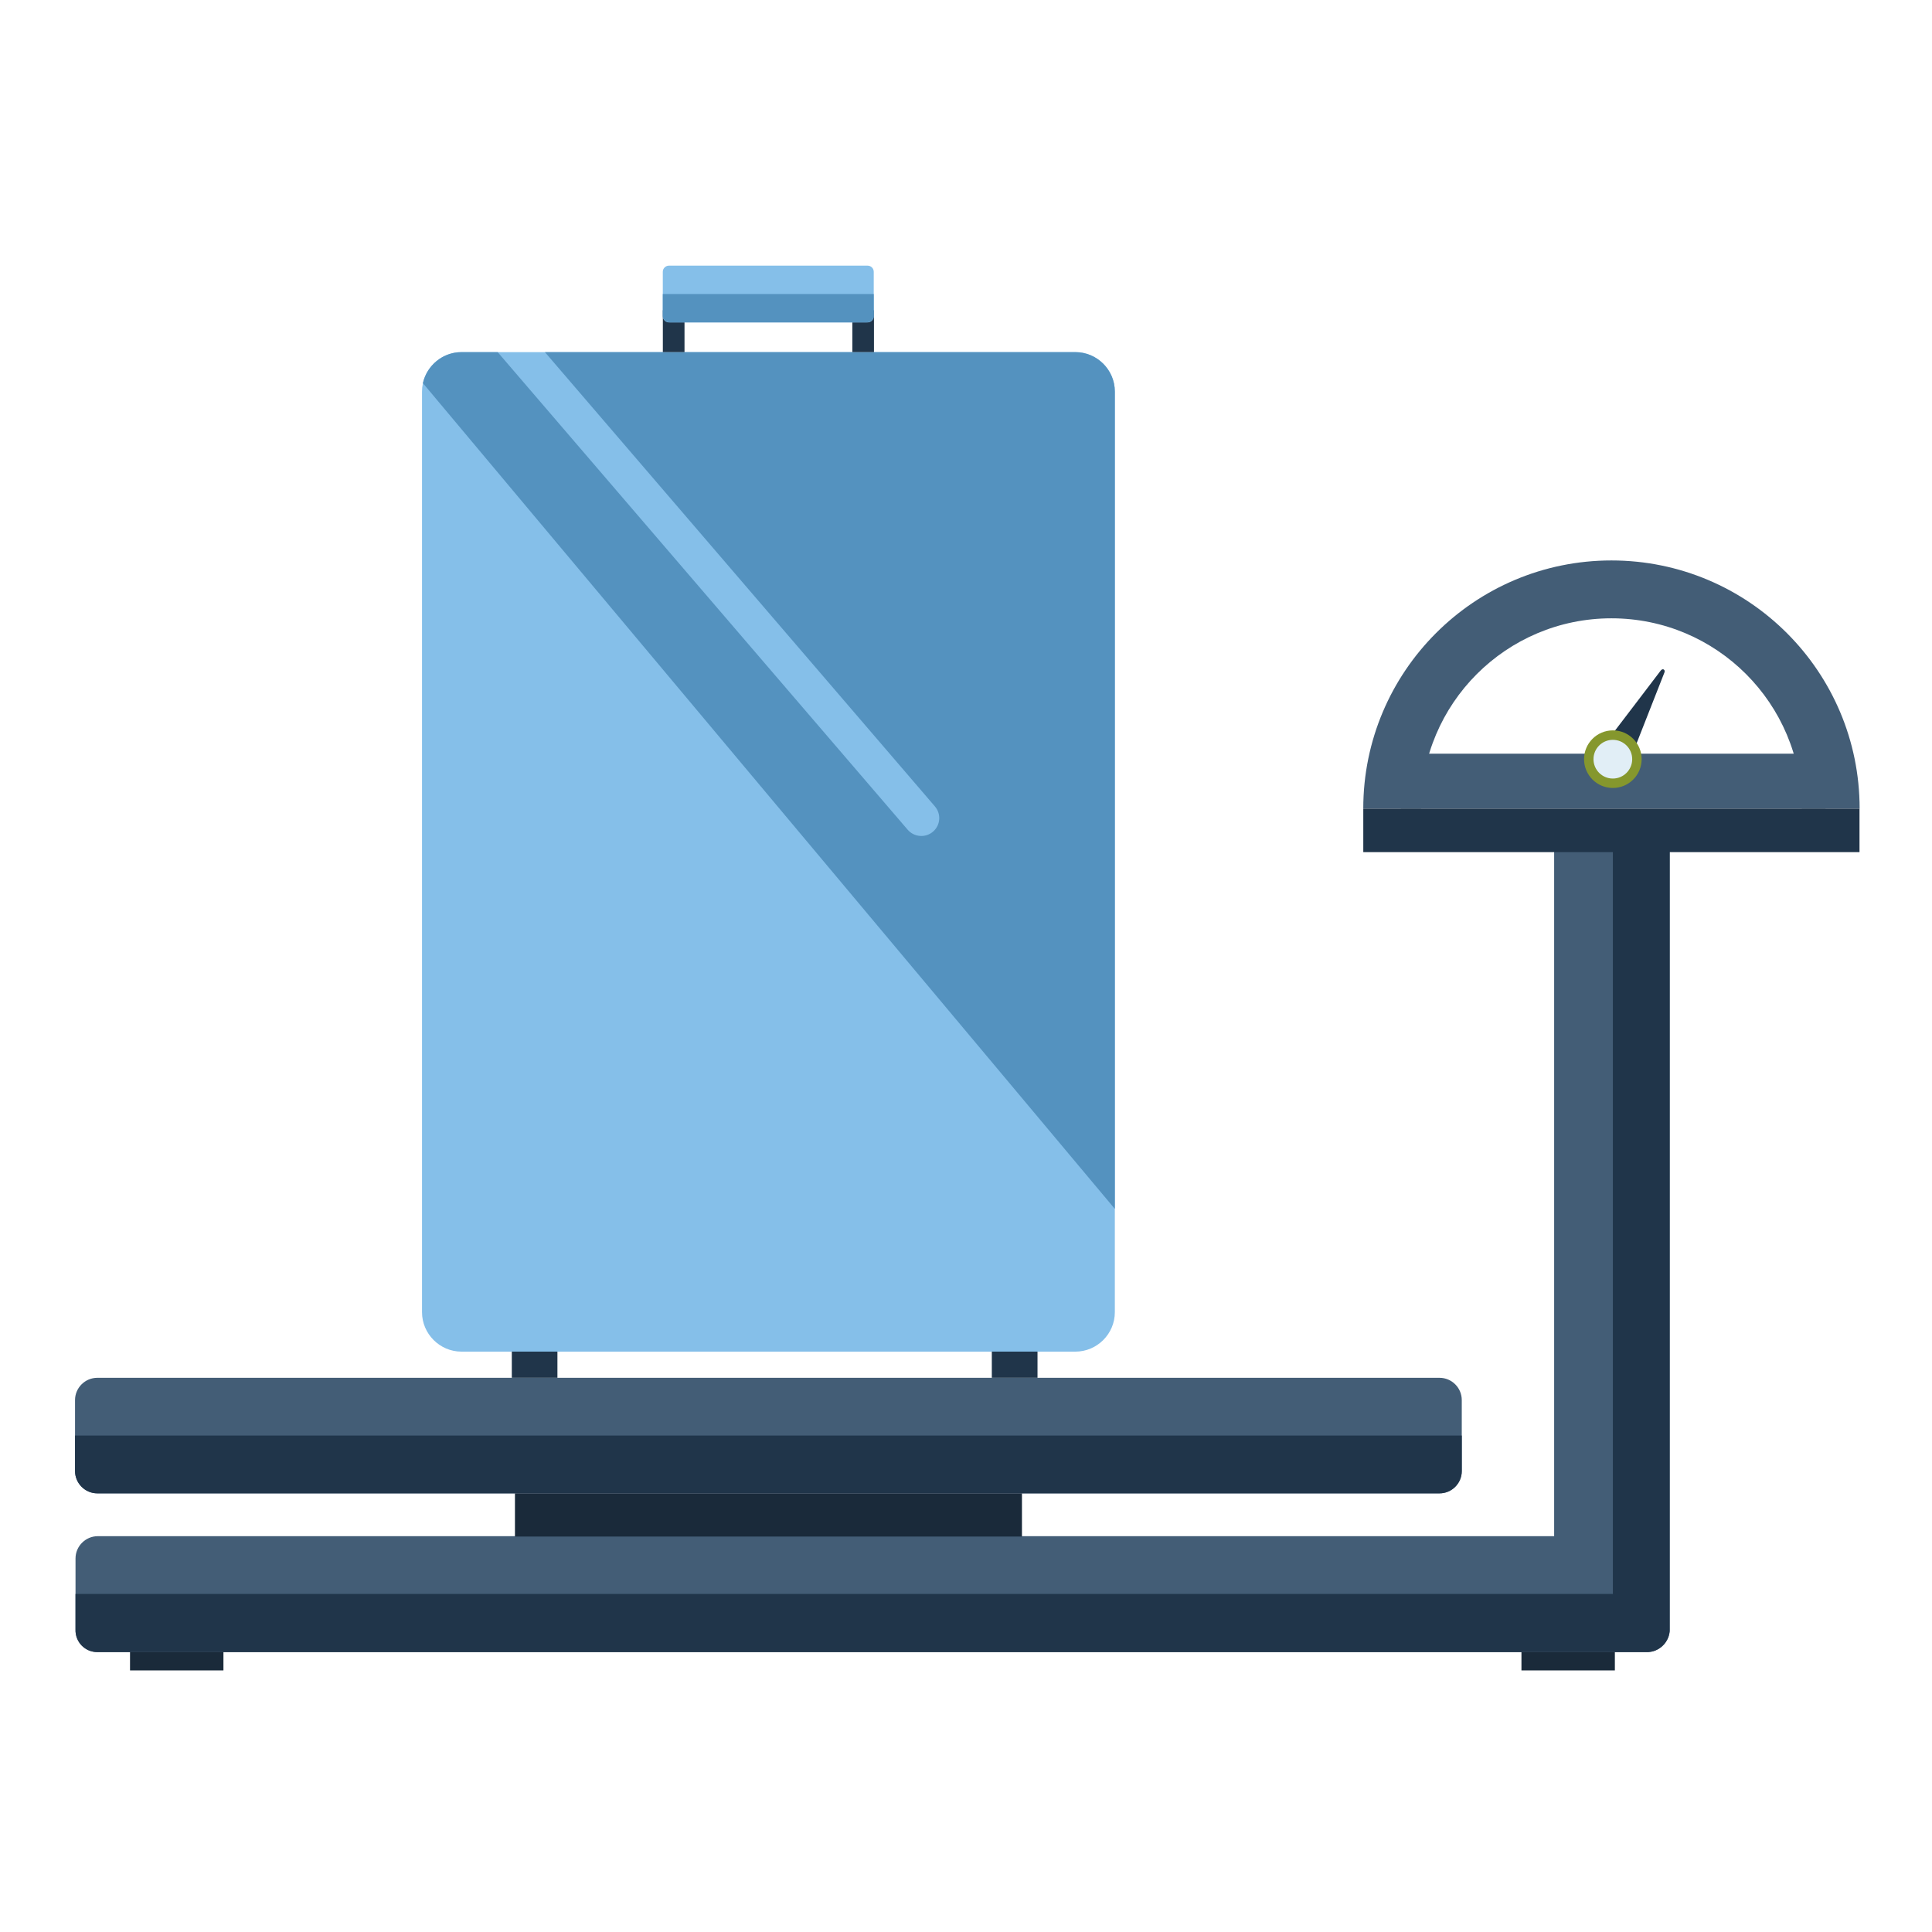 <svg width="80" height="80" viewBox="0 0 80 80" fill="none" xmlns="http://www.w3.org/2000/svg">
<path fill-rule="evenodd" clip-rule="evenodd" d="M4.03 61.837H59.608C60.115 61.837 60.529 61.421 60.529 60.914V57.974C60.529 57.467 60.116 57.052 59.608 57.052H4.03C3.521 57.052 3.107 57.467 3.107 57.974V60.914C3.109 61.42 3.521 61.837 4.03 61.837Z" fill="#435D76"/>
<path fill-rule="evenodd" clip-rule="evenodd" d="M4.03 68.41H65.257H68.196L68.22 68.409H68.245L68.268 68.408L68.292 68.404L68.315 68.402L68.338 68.398L68.36 68.395L68.383 68.391L68.406 68.386L68.429 68.38L68.452 68.374L68.475 68.368L68.498 68.36L68.518 68.352L68.541 68.345L68.562 68.336L68.582 68.326L68.603 68.316L68.623 68.306L68.644 68.296L68.665 68.284L68.683 68.273L68.703 68.26L68.722 68.249L68.74 68.235L68.758 68.221L68.777 68.208L68.795 68.194L68.811 68.179L68.829 68.164L68.845 68.148L68.861 68.132L68.877 68.116L68.893 68.1L68.909 68.082L68.923 68.066L68.937 68.047L68.953 68.029L68.964 68.011L68.978 67.993L68.989 67.974V67.973L69.001 67.954L69.012 67.936V67.934L69.024 67.915L69.035 67.894L69.046 67.874L69.056 67.853L69.065 67.832L69.074 67.811L69.081 67.789L69.09 67.769L69.097 67.747L69.104 67.724L69.108 67.701L69.115 67.678L69.12 67.658L69.124 67.634L69.129 67.611L69.131 67.588L69.136 67.565V67.541L69.138 67.518V67.494V67.47V64.531V33.786H64.354V63.61H4.05C3.543 63.61 3.127 64.025 3.127 64.533V67.471C3.109 67.994 3.524 68.41 4.03 68.41Z" fill="#435D76"/>
<path d="M42.317 61.836H21.323V63.625H42.317V61.836Z" fill="#1A2A3A"/>
<path fill-rule="evenodd" clip-rule="evenodd" d="M66.726 23.207C72.403 23.207 77.003 27.808 77.003 33.483H74.607C74.607 29.131 71.08 25.603 66.726 25.603C62.373 25.603 58.844 29.131 58.844 33.483H56.45C56.451 27.808 61.051 23.207 66.726 23.207Z" fill="#435D76"/>
<path d="M75.588 31.209H58.008V33.483H75.588V31.209Z" fill="#435D76"/>
<path fill-rule="evenodd" clip-rule="evenodd" d="M68.917 27.855L68.263 29.52L67.379 31.77L66.796 31.442L66.215 31.115L67.682 29.192L68.765 27.769C68.851 27.653 68.971 27.736 68.917 27.855Z" fill="#20354A"/>
<path fill-rule="evenodd" clip-rule="evenodd" d="M66.785 30.243C67.443 30.243 67.977 30.777 67.977 31.435C67.977 32.094 67.443 32.628 66.785 32.628C66.126 32.628 65.592 32.094 65.592 31.435C65.592 30.778 66.126 30.243 66.785 30.243Z" fill="#85972D"/>
<path fill-rule="evenodd" clip-rule="evenodd" d="M66.784 30.635C67.227 30.635 67.586 30.993 67.586 31.436C67.586 31.879 67.227 32.238 66.784 32.238C66.342 32.238 65.983 31.879 65.983 31.436C65.983 30.993 66.342 30.635 66.784 30.635Z" fill="#E1EEF6"/>
<path fill-rule="evenodd" clip-rule="evenodd" d="M4.03 61.836H59.606C60.115 61.836 60.529 61.421 60.529 60.914V59.444H3.107V60.914C3.109 61.42 3.521 61.836 4.03 61.836Z" fill="#20354A"/>
<path fill-rule="evenodd" clip-rule="evenodd" d="M4.03 68.41H65.257H68.196L68.22 68.409H68.245L68.268 68.408L68.292 68.404L68.315 68.402L68.338 68.398L68.36 68.395L68.383 68.391L68.406 68.386L68.429 68.38L68.452 68.374L68.475 68.368L68.498 68.36L68.518 68.352L68.541 68.345L68.562 68.336L68.582 68.326L68.603 68.316L68.623 68.306L68.644 68.296L68.665 68.284L68.683 68.273L68.703 68.26L68.722 68.249L68.74 68.235L68.758 68.221L68.777 68.208L68.795 68.194L68.811 68.179L68.829 68.164L68.845 68.148L68.861 68.132L68.877 68.116L68.893 68.1L68.909 68.082L68.923 68.066L68.937 68.047L68.953 68.029L68.964 68.011L68.978 67.993L68.989 67.974V67.973L69.001 67.954L69.012 67.936V67.934L69.024 67.915L69.035 67.894L69.046 67.874L69.056 67.853L69.065 67.832L69.074 67.811L69.081 67.789L69.09 67.769L69.097 67.747L69.104 67.724L69.108 67.701L69.115 67.678L69.12 67.658L69.124 67.634L69.129 67.611L69.131 67.588L69.136 67.565V67.541L69.138 67.518V67.494V67.47V64.531V33.786H66.786V66.001H3.127V67.47C3.109 67.994 3.524 68.41 4.03 68.41Z" fill="#20354A"/>
<path d="M76.998 33.484H56.451V35.285H76.998V33.484Z" fill="#20354A"/>
<path d="M9.252 68.41H5.384V69.168H9.252V68.41Z" fill="#1A2A3A"/>
<path d="M66.868 68.41H63V69.168H66.868V68.41Z" fill="#1A2A3A"/>
<path fill-rule="evenodd" clip-rule="evenodd" d="M19.107 55.968H44.53C45.428 55.968 46.163 55.233 46.163 54.336V16.213C46.163 15.315 45.426 14.581 44.53 14.581H19.107C18.212 14.581 17.475 15.319 17.475 16.213V54.336C17.475 55.23 18.21 55.968 19.107 55.968Z" fill="#85BFE9"/>
<path fill-rule="evenodd" clip-rule="evenodd" d="M46.161 50.055H46.163V16.213C46.163 15.315 45.426 14.581 44.53 14.581H22.564L38.713 33.392C38.98 33.704 38.945 34.172 38.633 34.438C38.322 34.704 37.853 34.668 37.585 34.357L20.608 14.581H19.106C18.331 14.581 17.675 15.134 17.511 15.864L46.161 50.055Z" fill="#5492BF"/>
<path d="M23.082 55.967H21.193V57.051H23.082V55.967Z" fill="#20354A"/>
<path d="M42.961 55.967H41.069V57.051H42.961V55.967Z" fill="#20354A"/>
<path d="M28.344 12.847H27.447V14.58H28.344V12.847Z" fill="#20354A"/>
<path d="M36.189 12.847H35.294V14.58H36.189V12.847Z" fill="#20354A"/>
<path fill-rule="evenodd" clip-rule="evenodd" d="M27.7 13.351H35.925C36.066 13.351 36.18 13.236 36.18 13.097V11.254C36.18 11.113 36.066 11 35.925 11H27.7C27.562 11 27.445 11.114 27.445 11.254V13.097C27.447 13.236 27.562 13.351 27.7 13.351Z" fill="#85BFE9"/>
<path fill-rule="evenodd" clip-rule="evenodd" d="M27.768 13.351H35.859C36.035 13.351 36.18 13.237 36.18 13.097V12.175H27.445V13.097C27.447 13.237 27.592 13.351 27.768 13.351Z" fill="#5492BF"/>
</svg>
